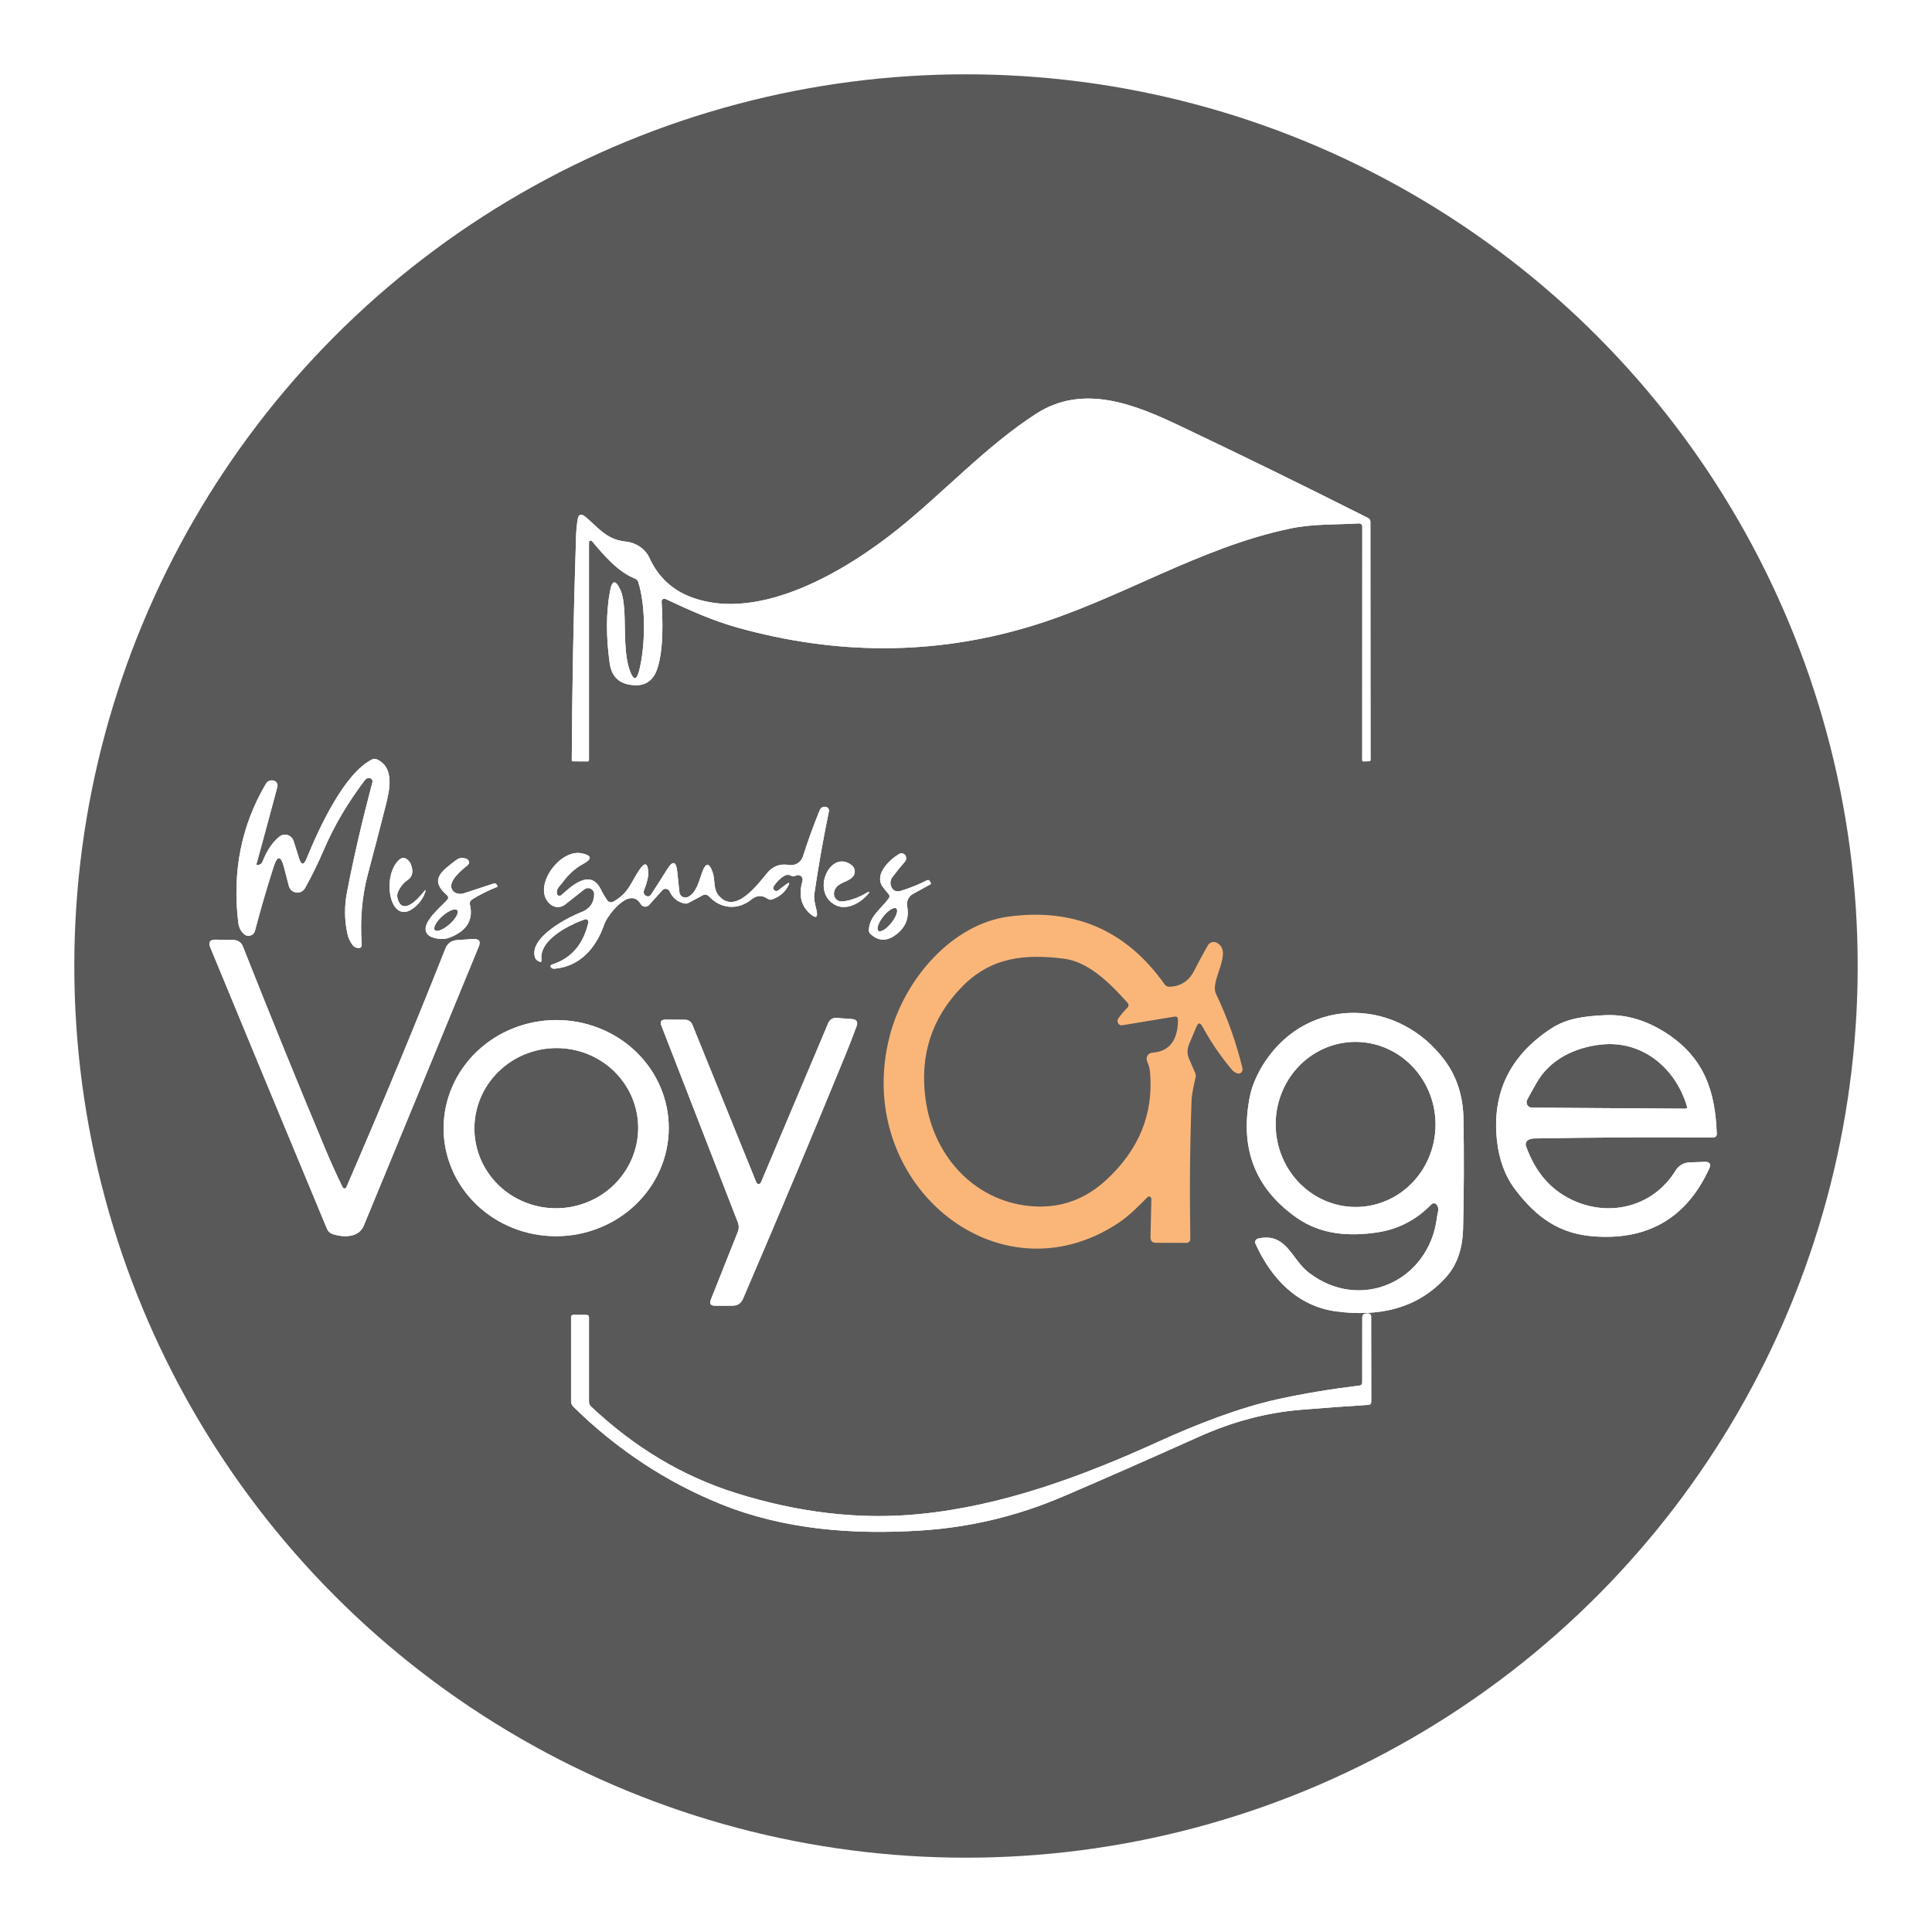 <svg width="260" height="260" viewBox="0 0 260 260" fill="none" xmlns="http://www.w3.org/2000/svg">
<g filter="url(#filter0_d_2919_4636)">
<circle cx="128" cy="126" r="120" fill="black" fill-opacity="0.65"/>
<path d="M32.652 112.417L32.85 112.375C33.076 112.323 33.233 112.189 33.322 111.973C33.925 110.436 34.689 109.305 35.615 108.581C35.769 108.461 35.949 108.381 36.14 108.346C36.331 108.311 36.528 108.323 36.713 108.38C36.899 108.438 37.068 108.539 37.206 108.676C37.344 108.813 37.447 108.981 37.506 109.166L38.254 111.529C38.55 112.45 38.882 112.464 39.248 111.571C40.885 107.558 44.328 100.012 48.102 98.192C48.195 98.148 48.295 98.124 48.396 98.121C48.497 98.119 48.597 98.138 48.687 98.178C51.163 99.264 50.423 102.382 49.894 104.455C49.08 107.662 48.288 110.708 47.516 113.595C46.721 116.576 46.442 119.748 46.677 123.109C46.7 123.434 46.547 123.589 46.218 123.575C45.898 123.561 45.645 123.431 45.456 123.187C45.108 122.731 44.871 122.211 44.744 121.628C44.353 119.813 44.337 117.966 44.694 116.085C45.588 111.444 46.728 106.51 48.116 101.281C48.134 101.218 48.137 101.152 48.126 101.087C48.115 101.022 48.09 100.961 48.052 100.906C48.015 100.852 47.966 100.806 47.908 100.772C47.851 100.738 47.787 100.717 47.721 100.71C47.462 100.682 47.251 100.778 47.086 100.999C44.777 104.06 42.94 107.182 41.576 110.365C40.814 112.142 39.975 113.856 39.058 115.507C38.944 115.715 38.769 115.884 38.558 115.992C38.346 116.1 38.107 116.142 37.871 116.112C37.635 116.083 37.414 115.983 37.235 115.826C37.057 115.669 36.93 115.462 36.871 115.231L36.229 112.749C35.801 111.085 35.326 111.07 34.804 112.707C33.896 115.546 33.064 118.405 32.307 121.283C32.266 121.433 32.187 121.57 32.077 121.681C31.967 121.791 31.83 121.871 31.679 121.912C31.529 121.954 31.37 121.955 31.219 121.916C31.068 121.878 30.93 121.8 30.818 121.692C30.39 121.283 30.141 120.784 30.07 120.197C29.238 113.337 30.468 107.112 33.76 101.521C33.995 101.131 34.329 100.969 34.762 101.035C34.858 101.049 34.951 101.084 35.033 101.137C35.116 101.19 35.186 101.259 35.239 101.341C35.292 101.423 35.328 101.516 35.343 101.612C35.358 101.709 35.352 101.808 35.326 101.902C34.456 105.165 33.52 108.623 32.518 112.276C32.513 112.295 32.513 112.315 32.517 112.334C32.522 112.353 32.531 112.371 32.545 112.385C32.559 112.4 32.575 112.41 32.594 112.416C32.613 112.421 32.633 112.422 32.652 112.417Z" fill="white"/>
<path d="M58.118 116.439C55.782 114.412 57.35 113.278 59.409 111.734C59.807 111.434 60.248 111.375 60.733 111.558C60.832 111.596 60.918 111.652 60.985 111.723C61.051 111.793 61.095 111.876 61.113 111.963C61.132 112.05 61.124 112.14 61.09 112.225C61.057 112.31 60.999 112.387 60.921 112.451C60.038 113.154 58.265 114.614 58.821 115.696C58.881 115.813 58.969 115.92 59.081 116.01C59.193 116.1 59.326 116.172 59.472 116.221C59.619 116.27 59.776 116.295 59.934 116.296C60.093 116.296 60.251 116.272 60.398 116.224L64.376 114.921C64.611 114.847 64.774 114.901 64.867 115.083L64.965 115.285C64.976 115.312 64.968 115.329 64.94 115.338C63.666 115.846 62.53 116.415 61.533 117.045C61.413 117.122 61.32 117.223 61.267 117.34C61.214 117.456 61.201 117.581 61.231 117.703C61.738 119.789 60.831 121.279 58.51 122.174C57.873 122.422 57.143 122.426 56.321 122.187C55.754 122.018 55.417 121.724 55.308 121.307C54.965 119.984 57.211 118.14 58.159 117.13C58.382 116.887 58.369 116.656 58.118 116.439ZM56.566 121.211C56.731 121.322 57.044 121.283 57.434 121.102C57.824 120.921 58.26 120.614 58.646 120.247C59.032 119.88 59.336 119.484 59.491 119.146C59.647 118.808 59.641 118.556 59.475 118.445C59.309 118.334 58.996 118.373 58.606 118.554C58.216 118.735 57.78 119.042 57.394 119.409C57.009 119.776 56.705 120.172 56.549 120.51C56.394 120.847 56.4 121.1 56.566 121.211Z" fill="white"/>
<path d="M51.507 116.932C52.135 119.242 54.201 117.064 54.98 116.066C55.312 115.637 55.362 115.714 55.131 116.297C54.853 117.001 54.399 117.609 53.769 118.12C50.471 120.777 49.31 113.979 51.667 111.751C52.173 111.273 52.669 111.372 53.155 112.048C53.202 112.114 53.242 112.191 53.276 112.279C53.665 113.264 53.527 113.979 52.864 114.424C52.321 114.787 51.892 115.31 51.577 115.992C51.44 116.283 51.416 116.597 51.507 116.932Z" fill="white"/>
<path d="M44.605 155.787C49.435 144.631 53.877 133.925 57.932 123.67C58.215 122.948 58.749 122.561 59.534 122.509L61.66 122.368C62.473 122.317 62.726 122.664 62.419 123.41C57.239 136.015 52.084 148.529 46.952 160.952C46.285 162.563 44.3 162.556 42.819 162.099C42.426 161.977 42.15 161.721 41.989 161.332C36.347 147.788 31.118 135.178 26.302 123.501C26.009 122.788 26.25 122.439 27.025 122.453L29.364 122.495C30.021 122.504 30.468 122.812 30.704 123.417C34.471 132.931 38.209 142.111 41.919 150.959C42.585 152.554 43.32 154.166 44.123 155.794C44.146 155.839 44.182 155.877 44.226 155.903C44.27 155.93 44.32 155.943 44.37 155.943C44.421 155.942 44.47 155.927 44.512 155.899C44.553 155.871 44.586 155.832 44.605 155.787Z" fill="white"/>
<path d="M72.043 162.344C70.056 162.246 68.109 161.773 66.314 160.952C64.519 160.131 62.91 158.978 61.58 157.56C60.25 156.142 59.224 154.485 58.562 152.685C57.899 150.885 57.613 148.977 57.719 147.069C57.933 143.217 59.732 139.601 62.72 137.017C65.709 134.433 69.642 133.093 73.655 133.292C75.642 133.39 77.589 133.863 79.384 134.684C81.179 135.505 82.787 136.657 84.118 138.076C85.448 139.494 86.473 141.151 87.136 142.951C87.798 144.751 88.085 146.659 87.979 148.567C87.765 152.419 85.966 156.035 82.977 158.619C79.989 161.203 76.055 162.543 72.043 162.344ZM72.305 158.592C75.225 158.727 78.083 157.722 80.252 155.798C82.42 153.874 83.722 151.189 83.87 148.333C83.943 146.919 83.731 145.506 83.246 144.174C82.76 142.842 82.011 141.617 81.04 140.57C80.07 139.523 78.898 138.674 77.591 138.071C76.283 137.469 74.866 137.124 73.421 137.057C70.502 136.922 67.643 137.928 65.474 139.851C63.306 141.775 62.004 144.461 61.856 147.316C61.783 148.73 61.995 150.144 62.48 151.476C62.966 152.808 63.715 154.032 64.686 155.079C65.656 156.126 66.828 156.975 68.135 157.578C69.443 158.181 70.86 158.525 72.305 158.592Z" fill="white"/>
<path d="M32.652 112.417L32.85 112.375C33.076 112.323 33.233 112.189 33.322 111.973C33.925 110.436 34.689 109.305 35.615 108.581C35.769 108.461 35.949 108.381 36.14 108.346C36.331 108.311 36.528 108.323 36.713 108.38C36.899 108.438 37.068 108.539 37.206 108.676C37.344 108.813 37.447 108.981 37.506 109.166L38.254 111.529C38.55 112.45 38.882 112.464 39.248 111.571C40.885 107.558 44.328 100.012 48.102 98.192C48.195 98.148 48.295 98.124 48.396 98.121C48.497 98.119 48.597 98.138 48.687 98.178C51.163 99.264 50.423 102.382 49.894 104.455C49.08 107.662 48.288 110.708 47.516 113.595C46.721 116.576 46.442 119.748 46.677 123.109C46.7 123.434 46.547 123.589 46.218 123.575C45.898 123.561 45.645 123.431 45.456 123.187C45.108 122.731 44.871 122.211 44.744 121.628C44.353 119.813 44.337 117.966 44.694 116.085C45.588 111.444 46.728 106.51 48.116 101.281C48.134 101.218 48.137 101.152 48.126 101.087C48.115 101.022 48.09 100.961 48.052 100.906C48.015 100.852 47.966 100.806 47.908 100.772C47.851 100.738 47.787 100.717 47.721 100.71C47.462 100.682 47.251 100.778 47.086 100.999C44.777 104.06 42.94 107.182 41.576 110.365C40.814 112.142 39.975 113.856 39.058 115.507C38.944 115.715 38.769 115.884 38.558 115.992C38.346 116.1 38.107 116.142 37.871 116.112C37.635 116.083 37.414 115.983 37.235 115.826C37.057 115.669 36.93 115.462 36.871 115.231L36.229 112.749C35.801 111.085 35.326 111.07 34.804 112.707C33.896 115.546 33.064 118.405 32.307 121.283C32.266 121.433 32.187 121.57 32.077 121.681C31.967 121.791 31.83 121.871 31.679 121.912C31.529 121.954 31.37 121.955 31.219 121.916C31.068 121.878 30.93 121.8 30.818 121.692C30.39 121.283 30.141 120.784 30.07 120.197C29.238 113.337 30.468 107.112 33.76 101.521C33.995 101.131 34.329 100.969 34.762 101.035C34.858 101.049 34.951 101.084 35.033 101.137C35.116 101.19 35.186 101.259 35.239 101.341C35.292 101.423 35.328 101.516 35.343 101.612C35.358 101.709 35.352 101.808 35.326 101.902C34.456 105.165 33.52 108.623 32.518 112.276C32.513 112.295 32.513 112.315 32.517 112.334C32.522 112.353 32.531 112.371 32.545 112.385C32.559 112.4 32.575 112.41 32.594 112.416C32.613 112.421 32.633 112.422 32.652 112.417Z" fill="white"/>
<path d="M58.118 116.439C55.782 114.412 57.35 113.278 59.409 111.734C59.807 111.434 60.248 111.375 60.733 111.558C60.832 111.596 60.918 111.652 60.985 111.723C61.051 111.793 61.095 111.876 61.113 111.963C61.132 112.05 61.124 112.14 61.09 112.225C61.057 112.31 60.999 112.387 60.921 112.451C60.038 113.154 58.265 114.614 58.821 115.696C58.881 115.813 58.969 115.92 59.081 116.01C59.193 116.1 59.326 116.172 59.472 116.221C59.619 116.27 59.776 116.295 59.934 116.296C60.093 116.296 60.251 116.272 60.398 116.224L64.376 114.921C64.611 114.847 64.774 114.901 64.867 115.083L64.965 115.285C64.976 115.312 64.968 115.329 64.94 115.338C63.666 115.846 62.53 116.415 61.533 117.045C61.413 117.122 61.32 117.223 61.267 117.34C61.214 117.456 61.201 117.581 61.231 117.703C61.738 119.789 60.831 121.279 58.51 122.174C57.873 122.422 57.143 122.426 56.321 122.187C55.754 122.018 55.417 121.724 55.308 121.307C54.965 119.984 57.211 118.14 58.159 117.13C58.382 116.887 58.369 116.656 58.118 116.439ZM56.566 121.211C56.731 121.322 57.044 121.283 57.434 121.102C57.824 120.921 58.26 120.614 58.646 120.247C59.032 119.88 59.336 119.484 59.491 119.146C59.647 118.808 59.641 118.556 59.475 118.445C59.309 118.334 58.996 118.373 58.606 118.554C58.216 118.735 57.78 119.042 57.394 119.409C57.009 119.776 56.705 120.172 56.549 120.51C56.394 120.847 56.4 121.1 56.566 121.211Z" fill="white"/>
<path d="M51.507 116.932C52.135 119.242 54.201 117.064 54.98 116.066C55.312 115.637 55.362 115.714 55.131 116.297C54.853 117.001 54.399 117.609 53.769 118.12C50.471 120.777 49.31 113.979 51.667 111.751C52.173 111.273 52.669 111.372 53.155 112.048C53.202 112.114 53.242 112.191 53.276 112.279C53.665 113.264 53.527 113.979 52.864 114.424C52.321 114.787 51.892 115.31 51.577 115.992C51.44 116.283 51.416 116.597 51.507 116.932Z" fill="white"/>
<path d="M44.605 155.787C49.435 144.631 53.877 133.925 57.932 123.67C58.215 122.948 58.749 122.561 59.534 122.509L61.66 122.368C62.473 122.317 62.726 122.664 62.419 123.41C57.239 136.015 52.084 148.529 46.952 160.952C46.285 162.563 44.3 162.556 42.819 162.099C42.426 161.977 42.15 161.721 41.989 161.332C36.347 147.788 31.118 135.178 26.302 123.501C26.009 122.788 26.25 122.439 27.025 122.453L29.364 122.495C30.021 122.504 30.468 122.812 30.704 123.417C34.471 132.931 38.209 142.111 41.919 150.959C42.585 152.554 43.32 154.166 44.123 155.794C44.146 155.839 44.182 155.877 44.226 155.903C44.27 155.93 44.32 155.943 44.37 155.943C44.421 155.942 44.47 155.927 44.512 155.899C44.553 155.871 44.586 155.832 44.605 155.787Z" fill="white"/>
<path d="M72.043 162.344C70.056 162.246 68.109 161.773 66.314 160.952C64.519 160.131 62.91 158.978 61.58 157.56C60.25 156.142 59.224 154.485 58.562 152.685C57.899 150.885 57.613 148.977 57.719 147.069C57.933 143.217 59.732 139.601 62.72 137.017C65.709 134.433 69.642 133.093 73.655 133.292C75.642 133.39 77.589 133.863 79.384 134.684C81.179 135.505 82.787 136.657 84.118 138.076C85.448 139.494 86.473 141.151 87.136 142.951C87.798 144.751 88.085 146.659 87.979 148.567C87.765 152.419 85.966 156.035 82.977 158.619C79.989 161.203 76.055 162.543 72.043 162.344ZM72.305 158.592C75.225 158.727 78.083 157.722 80.252 155.798C82.42 153.874 83.722 151.189 83.87 148.333C83.943 146.919 83.731 145.506 83.246 144.174C82.76 142.842 82.011 141.617 81.04 140.57C80.07 139.523 78.898 138.674 77.591 138.071C76.283 137.469 74.866 137.124 73.421 137.057C70.502 136.922 67.643 137.928 65.474 139.851C63.306 141.775 62.004 144.461 61.856 147.316C61.783 148.73 61.995 150.144 62.48 151.476C62.966 152.808 63.715 154.032 64.686 155.079C65.656 156.126 66.828 156.975 68.135 157.578C69.443 158.181 70.86 158.525 72.305 158.592Z" fill="white"/>
<path d="M77.664 68.822C77.633 68.787 77.593 68.762 77.549 68.75C77.504 68.739 77.457 68.741 77.413 68.756C77.37 68.772 77.332 68.801 77.305 68.838C77.278 68.876 77.263 68.921 77.263 68.967V98.287C77.263 98.406 77.205 98.466 77.09 98.466L75.064 98.452C74.986 98.452 74.946 98.413 74.946 98.335C74.992 88.564 75.186 78.478 75.527 68.076C75.55 67.38 75.619 66.668 75.734 65.941C75.85 65.194 76.198 65.063 76.778 65.547C78.59 67.053 79.586 68.608 82.213 68.884C83.555 69.022 84.827 69.838 85.394 71.075C86.588 73.677 88.517 75.46 91.181 76.423C100.328 79.726 111.875 72.795 118.858 67.191C124.957 62.299 130.827 55.928 137.465 51.664C143.791 47.608 150.698 50.413 156.797 53.316C164.983 57.199 173.428 61.334 182.13 65.719C182.218 65.763 182.291 65.83 182.342 65.913C182.394 65.996 182.421 66.092 182.421 66.189L182.441 98.238C182.441 98.376 182.372 98.445 182.234 98.445L181.494 98.466C181.379 98.471 181.321 98.413 181.321 98.293L181.328 66.839C181.328 66.784 181.317 66.731 181.295 66.68C181.274 66.63 181.242 66.585 181.202 66.548C181.162 66.51 181.114 66.481 181.062 66.462C181.01 66.444 180.955 66.435 180.9 66.438C177.864 66.618 174.746 66.493 171.8 67.094C159.21 69.686 148.589 76.775 136.275 80.41C123.627 84.146 110.658 84.174 97.369 80.493C93.898 79.533 90.773 78.109 87.558 76.603C87.5 76.576 87.437 76.565 87.374 76.57C87.311 76.575 87.25 76.595 87.198 76.63C87.145 76.665 87.103 76.713 87.076 76.768C87.048 76.824 87.035 76.886 87.039 76.948C87.302 81.269 87.078 84.361 86.369 86.222C85.723 87.912 84.407 88.532 82.421 88.08C80.989 87.749 80.249 86.671 80.056 85.302C79.549 81.7 79.558 78.462 80.084 75.587C80.369 74.025 80.842 73.968 81.501 75.414C81.787 76.05 81.964 77.056 82.033 78.434C82.158 80.887 81.957 84.121 82.794 86.339C83.269 87.597 83.674 87.574 84.011 86.27C84.799 83.223 84.999 77.902 83.9 74.336C83.865 74.23 83.808 74.133 83.731 74.052C83.655 73.971 83.561 73.907 83.458 73.866C81.141 72.961 79.247 70.701 77.664 68.822Z" fill="white"/>
<path d="M77.18 120.15C77.195 120.086 77.192 120.019 77.173 119.957C77.153 119.894 77.117 119.838 77.068 119.795C77.019 119.751 76.96 119.721 76.896 119.708C76.832 119.695 76.765 119.7 76.703 119.721C74.594 120.467 70.529 122.464 70.868 125.166C70.9 125.457 70.789 125.53 70.536 125.387L70.356 125.284C70.171 125.178 70.049 125.023 69.99 124.821C69.201 122.188 74.221 119.541 76.254 118.747C77.369 118.309 77.939 117.512 77.962 116.356C77.965 116.2 77.924 116.046 77.844 115.912C77.763 115.778 77.645 115.67 77.505 115.6C77.365 115.53 77.208 115.502 77.053 115.519C76.897 115.535 76.75 115.595 76.627 115.693L74.034 117.738C73.764 117.951 73.429 118.068 73.085 118.069C72.74 118.07 72.405 117.956 72.133 117.745C69.422 115.651 73.218 110.178 76.295 110.835C77.65 111.125 77.717 111.597 76.496 112.251C75.426 112.827 74.495 113.666 73.702 114.767C73.35 115.25 72.831 115.561 72.949 116.266C72.959 116.328 72.986 116.386 73.026 116.435C73.066 116.483 73.119 116.519 73.178 116.541C73.237 116.562 73.301 116.567 73.363 116.555C73.425 116.543 73.482 116.515 73.529 116.473C74.878 115.278 77.436 112.811 78.867 115.706C79.121 116.222 79.407 116.708 79.725 117.164C79.812 117.289 79.944 117.376 80.093 117.409C80.242 117.442 80.399 117.419 80.534 117.344C82.656 116.156 82.871 114.767 84.088 113.005C84.774 112.009 85.159 112.113 85.242 113.315C85.284 113.901 85.09 114.744 84.661 115.845C84.634 115.917 84.621 115.994 84.624 116.072C84.627 116.149 84.646 116.225 84.679 116.296C84.712 116.366 84.758 116.429 84.816 116.481C84.873 116.532 84.941 116.572 85.014 116.598C85.267 116.681 85.468 116.609 85.616 116.384C86.418 115.158 87.139 114.027 87.78 112.991C88.54 111.77 88.994 111.876 89.142 113.309L89.432 116.073C89.445 116.198 89.488 116.319 89.557 116.424C89.626 116.53 89.718 116.618 89.827 116.682C89.936 116.745 90.059 116.782 90.185 116.789C90.311 116.796 90.437 116.773 90.552 116.722C91.707 116.211 92.101 114.49 92.488 113.405C92.977 112.046 93.452 112.051 93.913 113.419C94.258 114.442 93.968 115.61 94.687 116.487C96.955 119.251 100.052 114.891 101.311 113.405C102.044 112.542 103.053 112.21 104.159 112.403C104.557 112.476 104.968 112.401 105.315 112.193C105.662 111.984 105.923 111.656 106.047 111.27C106.729 109.156 107.478 107.09 108.294 105.072C108.442 104.708 108.702 104.542 109.075 104.574C109.149 104.581 109.221 104.602 109.286 104.638C109.351 104.674 109.407 104.724 109.452 104.783C109.496 104.843 109.528 104.911 109.544 104.983C109.56 105.055 109.561 105.13 109.546 105.203C108.776 108.958 108.128 112.627 107.603 116.211C107.478 117.102 107.706 117.641 107.879 118.47C108.101 119.498 107.817 119.666 107.029 118.975C105.794 117.892 105.45 116.42 105.999 114.559C106.033 114.441 106.032 114.315 105.995 114.197C105.958 114.08 105.886 113.976 105.79 113.899C105.694 113.822 105.577 113.775 105.454 113.765C105.331 113.755 105.208 113.781 105.1 113.841C104.888 113.956 104.673 113.958 104.457 113.848C104.139 113.686 103.828 113.698 103.523 113.882C102.975 114.218 102.514 114.674 102.141 115.25C101.998 115.471 102.028 115.665 102.23 115.831C102.3 115.886 102.38 115.911 102.472 115.907C102.588 115.902 102.694 115.861 102.79 115.782C103.15 115.492 103.51 115.218 103.869 114.96C104.215 114.716 104.293 114.783 104.104 115.16C103.666 116.045 102.947 116.667 101.947 117.026C101.707 117.114 101.481 117.084 101.269 116.936C100.55 116.439 99.843 116.471 99.147 117.033C97.321 118.505 95.019 118.36 93.408 116.625C93.304 116.513 93.167 116.437 93.016 116.411C92.866 116.385 92.712 116.409 92.578 116.48L90.649 117.51C90.489 117.595 90.303 117.622 90.124 117.586C89.202 117.397 88.529 116.851 88.105 115.948C88.064 115.86 88.001 115.784 87.923 115.727C87.845 115.669 87.754 115.632 87.657 115.618C87.561 115.605 87.462 115.615 87.37 115.648C87.278 115.682 87.195 115.737 87.13 115.81L85.36 117.779C85.286 117.862 85.194 117.927 85.09 117.967C84.987 118.007 84.875 118.023 84.765 118.012C84.654 118.001 84.548 117.965 84.454 117.905C84.361 117.845 84.282 117.764 84.226 117.669C82.739 115.147 79.697 119.265 79.324 120.378C78.217 123.618 76.012 126.072 72.638 126.362C72.462 126.38 72.308 126.332 72.174 126.217C72.142 126.189 72.117 126.154 72.103 126.114C72.089 126.074 72.085 126.031 72.093 125.99C72.101 125.949 72.12 125.911 72.147 125.88C72.175 125.85 72.211 125.827 72.25 125.816C74.855 125 76.498 123.112 77.18 120.15Z" fill="white"/>
<path d="M117.546 116.267C117.269 115.972 117.016 115.661 116.785 115.334C115.617 113.668 117.677 111.727 118.991 110.925C119.07 110.876 119.16 110.845 119.253 110.835C119.346 110.826 119.44 110.837 119.528 110.869C119.616 110.901 119.697 110.952 119.763 111.019C119.829 111.087 119.879 111.168 119.91 111.257C120.003 111.529 119.95 111.775 119.751 111.996C119.18 112.646 118.624 113.332 118.085 114.055C117.955 114.228 117.871 114.432 117.844 114.648C117.816 114.863 117.844 115.083 117.926 115.285C118.166 115.889 118.62 116.085 119.288 115.873C120.579 115.463 121.722 114.997 122.718 114.477C122.907 114.38 123.05 114.426 123.146 114.615L123.25 114.802C123.301 114.894 123.28 114.967 123.188 115.023L120.872 116.294C120.58 116.455 120.347 116.703 120.205 117.004C120.063 117.304 120.021 117.641 120.083 117.966C120.392 119.616 119.825 120.933 118.382 121.919C117.225 122.707 116.138 122.622 115.119 121.663C115.052 121.601 115 121.524 114.966 121.438C114.933 121.352 114.919 121.259 114.925 121.166C115.015 119.272 116.578 118.305 117.587 116.923C117.753 116.697 117.739 116.478 117.546 116.267ZM116.211 121.27C116.356 121.385 116.621 121.337 116.949 121.136C117.277 120.935 117.641 120.598 117.96 120.198C118.279 119.799 118.528 119.37 118.651 119.006C118.775 118.641 118.763 118.372 118.618 118.256C118.473 118.141 118.208 118.189 117.88 118.39C117.551 118.591 117.188 118.928 116.869 119.328C116.55 119.727 116.301 120.156 116.178 120.521C116.054 120.885 116.066 121.154 116.211 121.27Z" fill="white"/>
<path d="M110.236 116.129C110.212 116.282 110.222 116.439 110.267 116.587C110.312 116.735 110.39 116.872 110.495 116.985C110.6 117.099 110.73 117.188 110.874 117.244C111.019 117.3 111.174 117.323 111.329 117.311C112.338 117.228 113.403 116.862 114.523 116.212C115.067 115.894 115.129 115.972 114.71 116.447C113.721 117.553 111.84 118.624 110.312 117.739C107.09 115.873 109.801 110.235 112.615 112.432C112.74 112.53 112.843 112.654 112.915 112.796C112.987 112.937 113.027 113.093 113.032 113.252C113.038 113.411 113.008 113.569 112.945 113.715C112.883 113.861 112.789 113.992 112.67 114.097C111.84 114.837 110.458 114.788 110.236 116.129Z" fill="white"/>
<path d="M191.369 158.143C191.329 158.084 191.276 158.035 191.215 157.999C191.153 157.963 191.085 157.941 191.014 157.935C190.943 157.929 190.872 157.939 190.805 157.965C190.738 157.99 190.678 158.029 190.629 158.081C188.592 160.168 186.172 161.423 183.369 161.847C179.58 162.42 175.777 162.158 172.542 159.905C166.835 155.93 164.742 150.388 166.263 143.279C166.581 141.815 167.425 140.087 168.262 138.843C174.201 129.95 186.273 130.33 192.475 138.774C194.079 140.958 194.904 143.577 194.95 146.631C195.029 151.684 195.01 156.602 194.895 161.384C194.847 163.65 194.245 166 192.703 167.755C188.824 172.184 183.466 173.228 177.852 172.488C172.576 171.79 169.071 168.038 166.955 163.367C166.924 163.301 166.909 163.229 166.91 163.157C166.912 163.084 166.929 163.013 166.961 162.947C166.994 162.882 167.04 162.824 167.098 162.779C167.155 162.733 167.222 162.7 167.294 162.683C171.124 161.805 171.774 165.447 174.111 167.251C181.094 172.647 190.339 168.398 191.383 159.822C191.415 159.564 191.463 159.309 191.528 159.055C191.611 158.724 191.558 158.419 191.369 158.143ZM180.702 158.43C182.115 158.395 183.506 158.074 184.797 157.484C186.089 156.894 187.254 156.047 188.228 154.991C189.201 153.935 189.964 152.691 190.471 151.33C190.979 149.969 191.222 148.518 191.186 147.059C191.15 145.6 190.837 144.163 190.263 142.828C189.69 141.494 188.868 140.289 187.844 139.282C186.82 138.274 185.614 137.485 184.296 136.959C182.977 136.432 181.571 136.179 180.159 136.214C178.747 136.248 177.355 136.57 176.064 137.16C174.773 137.75 173.607 138.597 172.633 139.653C171.66 140.709 170.898 141.953 170.39 143.314C169.882 144.675 169.64 146.126 169.675 147.585C169.711 149.043 170.024 150.481 170.598 151.816C171.171 153.15 171.994 154.355 173.018 155.362C174.041 156.369 175.247 157.159 176.566 157.685C177.884 158.211 179.29 158.464 180.702 158.43Z" fill="white"/>
<path d="M203.696 149.394C203.548 149.469 203.433 149.594 203.37 149.747C203.308 149.899 203.303 150.069 203.357 150.224C204.63 153.831 206.819 156.304 209.926 157.645C214.904 159.801 220.567 158.267 223.464 153.575C223.92 152.838 224.579 152.455 225.441 152.428L227.377 152.359C228.096 152.336 228.304 152.651 228 153.305C224.971 159.87 219.832 162.899 212.581 162.392C207.838 162.067 204.747 159.822 201.898 156.063C200.552 154.284 199.737 152.08 199.451 149.45C198.769 143.097 201.177 138.101 206.676 134.462C208.889 132.997 211.295 132.762 213.888 132.624C216.75 132.472 219.539 133.278 222.254 135.042C227.384 138.387 228.836 142.885 229.037 148.607C229.039 148.669 229.028 148.731 229.005 148.79C228.982 148.848 228.948 148.901 228.904 148.945C228.86 148.99 228.807 149.025 228.749 149.049C228.691 149.073 228.629 149.084 228.567 149.083C220.855 149.019 212.811 149.06 204.436 149.208C204.178 149.212 203.931 149.275 203.696 149.394ZM204.789 141.71C204.351 142.475 203.929 143.235 203.523 143.991C203.464 144.101 203.433 144.225 203.436 144.35C203.438 144.476 203.473 144.599 203.537 144.706C203.601 144.814 203.692 144.904 203.801 144.966C203.911 145.028 204.034 145.061 204.159 145.062L224.833 145.2C224.866 145.2 224.898 145.193 224.927 145.178C224.957 145.164 224.982 145.143 225.002 145.116C225.022 145.09 225.035 145.059 225.04 145.027C225.046 144.995 225.043 144.962 225.033 144.93C223.533 139.762 219.025 135.968 213.48 136.569C209.933 136.956 206.6 138.552 204.789 141.71Z" fill="white"/>
<path d="M99.789 155.136C99.814 155.195 99.856 155.246 99.91 155.282C99.964 155.318 100.027 155.338 100.091 155.338C100.156 155.339 100.219 155.321 100.274 155.286C100.328 155.251 100.371 155.202 100.398 155.143L109.448 133.714C109.67 133.189 110.064 132.947 110.631 132.989L112.629 133.141C113.279 133.187 113.491 133.514 113.265 134.122C112.767 135.481 112.263 136.783 111.751 138.026C107.575 148.226 102.986 159.148 97.985 170.794C97.722 171.402 97.259 171.708 96.595 171.713L94.244 171.72C93.636 171.725 93.444 171.446 93.67 170.884L97.279 161.811C97.459 161.359 97.459 160.906 97.279 160.45L87.005 134.025C86.793 133.486 86.977 133.217 87.558 133.217L90.22 133.231C90.422 133.231 90.62 133.292 90.787 133.405C90.955 133.518 91.085 133.679 91.16 133.867L99.789 155.136Z" fill="white"/>
<path d="M180.983 182.458C181.076 182.448 181.163 182.403 181.225 182.333C181.288 182.263 181.322 182.172 181.321 182.078L181.328 173.316C181.328 172.971 181.501 172.789 181.847 172.77L182.103 172.756C182.157 172.754 182.211 172.762 182.263 172.781C182.314 172.8 182.36 172.829 182.4 172.866C182.439 172.904 182.471 172.949 182.492 172.999C182.514 173.049 182.525 173.103 182.524 173.157L182.538 184.628C182.538 184.9 182.402 185.045 182.13 185.063C179.203 185.243 176.168 185.464 173.024 185.727C168.438 186.109 163.891 187.311 159.383 189.334C151.998 192.646 145.849 195.35 140.936 197.446C134.837 200.044 128.488 201.553 121.887 201.972C112.878 202.539 103.606 201.889 95.039 198.427C87.659 195.447 81.04 191.082 75.181 185.333C74.96 185.116 74.85 184.851 74.85 184.538V173.282C74.85 173.056 74.963 172.943 75.188 172.943L76.938 172.957C77.154 172.961 77.263 173.072 77.263 173.288V184.649C77.263 184.897 77.353 185.107 77.532 185.277C83.363 190.773 89.821 194.643 96.906 196.886C105.456 199.591 113.74 200.546 121.756 199.754C132.901 198.655 143.563 194.717 153.92 190.004C158.975 187.703 164.769 185.436 170.01 184.289C173.425 183.543 177.083 182.933 180.983 182.458Z" fill="white"/>
<path d="M77.664 68.822C77.633 68.787 77.593 68.762 77.549 68.75C77.504 68.739 77.457 68.741 77.413 68.756C77.37 68.772 77.332 68.801 77.305 68.838C77.278 68.876 77.263 68.921 77.263 68.967V98.287C77.263 98.406 77.205 98.466 77.09 98.466L75.064 98.452C74.986 98.452 74.946 98.413 74.946 98.335C74.992 88.564 75.186 78.478 75.527 68.076C75.55 67.38 75.619 66.668 75.734 65.941C75.85 65.194 76.198 65.063 76.778 65.547C78.59 67.053 79.586 68.608 82.213 68.884C83.555 69.022 84.827 69.838 85.394 71.075C86.588 73.677 88.517 75.46 91.181 76.423C100.328 79.726 111.875 72.795 118.858 67.191C124.957 62.299 130.827 55.928 137.465 51.664C143.791 47.608 150.698 50.413 156.797 53.316C164.983 57.199 173.428 61.334 182.13 65.719C182.218 65.763 182.291 65.83 182.342 65.913C182.394 65.996 182.421 66.092 182.421 66.189L182.441 98.238C182.441 98.376 182.372 98.445 182.234 98.445L181.494 98.466C181.379 98.471 181.321 98.413 181.321 98.293L181.328 66.839C181.328 66.784 181.317 66.731 181.295 66.68C181.274 66.63 181.242 66.585 181.202 66.548C181.162 66.51 181.114 66.481 181.062 66.462C181.01 66.444 180.955 66.435 180.9 66.438C177.864 66.618 174.746 66.493 171.8 67.094C159.21 69.686 148.589 76.775 136.275 80.41C123.627 84.146 110.658 84.174 97.369 80.493C93.898 79.533 90.773 78.109 87.558 76.603C87.5 76.576 87.437 76.565 87.374 76.57C87.311 76.575 87.25 76.595 87.198 76.63C87.145 76.665 87.103 76.713 87.076 76.768C87.048 76.824 87.035 76.886 87.039 76.948C87.302 81.269 87.078 84.361 86.369 86.222C85.723 87.912 84.407 88.532 82.421 88.08C80.989 87.749 80.249 86.671 80.056 85.302C79.549 81.7 79.558 78.462 80.084 75.587C80.369 74.025 80.842 73.968 81.501 75.414C81.787 76.05 81.964 77.056 82.033 78.434C82.158 80.887 81.957 84.121 82.794 86.339C83.269 87.597 83.674 87.574 84.011 86.27C84.799 83.223 84.999 77.902 83.9 74.336C83.865 74.23 83.808 74.133 83.731 74.052C83.655 73.971 83.561 73.907 83.458 73.866C81.141 72.961 79.247 70.701 77.664 68.822Z" fill="white"/>
<path d="M77.18 120.15C77.195 120.086 77.192 120.019 77.173 119.957C77.153 119.894 77.117 119.838 77.068 119.795C77.019 119.751 76.96 119.721 76.896 119.708C76.832 119.695 76.765 119.7 76.703 119.721C74.594 120.467 70.529 122.464 70.868 125.166C70.9 125.457 70.789 125.53 70.536 125.387L70.356 125.284C70.171 125.178 70.049 125.023 69.99 124.821C69.201 122.188 74.221 119.541 76.254 118.747C77.369 118.309 77.939 117.512 77.962 116.356C77.965 116.2 77.924 116.046 77.844 115.912C77.763 115.778 77.645 115.67 77.505 115.6C77.365 115.53 77.208 115.502 77.053 115.519C76.897 115.535 76.75 115.595 76.627 115.693L74.034 117.738C73.764 117.951 73.429 118.068 73.085 118.069C72.74 118.07 72.405 117.956 72.133 117.745C69.422 115.651 73.218 110.178 76.295 110.835C77.65 111.125 77.717 111.597 76.496 112.251C75.426 112.827 74.495 113.666 73.702 114.767C73.35 115.25 72.831 115.561 72.949 116.266C72.959 116.328 72.986 116.386 73.026 116.435C73.066 116.483 73.119 116.519 73.178 116.541C73.237 116.562 73.301 116.567 73.363 116.555C73.425 116.543 73.482 116.515 73.529 116.473C74.878 115.278 77.436 112.811 78.867 115.706C79.121 116.222 79.407 116.708 79.725 117.164C79.812 117.289 79.944 117.376 80.093 117.409C80.242 117.442 80.399 117.419 80.534 117.344C82.656 116.156 82.871 114.767 84.088 113.005C84.774 112.009 85.159 112.113 85.242 113.315C85.284 113.901 85.09 114.744 84.661 115.845C84.634 115.917 84.621 115.994 84.624 116.072C84.627 116.149 84.646 116.225 84.679 116.296C84.712 116.366 84.758 116.429 84.816 116.481C84.873 116.532 84.941 116.572 85.014 116.598C85.267 116.681 85.468 116.609 85.616 116.384C86.418 115.158 87.139 114.027 87.78 112.991C88.54 111.77 88.994 111.876 89.142 113.309L89.432 116.073C89.445 116.198 89.488 116.319 89.557 116.424C89.626 116.53 89.718 116.618 89.827 116.682C89.936 116.745 90.059 116.782 90.185 116.789C90.311 116.796 90.437 116.773 90.552 116.722C91.707 116.211 92.101 114.49 92.488 113.405C92.977 112.046 93.452 112.051 93.913 113.419C94.258 114.442 93.968 115.61 94.687 116.487C96.955 119.251 100.052 114.891 101.311 113.405C102.044 112.542 103.053 112.21 104.159 112.403C104.557 112.476 104.968 112.401 105.315 112.193C105.662 111.984 105.923 111.656 106.047 111.27C106.729 109.156 107.478 107.09 108.294 105.072C108.442 104.708 108.702 104.542 109.075 104.574C109.149 104.581 109.221 104.602 109.286 104.638C109.351 104.674 109.407 104.724 109.452 104.783C109.496 104.843 109.528 104.911 109.544 104.983C109.56 105.055 109.561 105.13 109.546 105.203C108.776 108.958 108.128 112.627 107.603 116.211C107.478 117.102 107.706 117.641 107.879 118.47C108.101 119.498 107.817 119.666 107.029 118.975C105.794 117.892 105.45 116.42 105.999 114.559C106.033 114.441 106.032 114.315 105.995 114.197C105.958 114.08 105.886 113.976 105.79 113.899C105.694 113.822 105.577 113.775 105.454 113.765C105.331 113.755 105.208 113.781 105.1 113.841C104.888 113.956 104.673 113.958 104.457 113.848C104.139 113.686 103.828 113.698 103.523 113.882C102.975 114.218 102.514 114.674 102.141 115.25C101.998 115.471 102.028 115.665 102.23 115.831C102.3 115.886 102.38 115.911 102.472 115.907C102.588 115.902 102.694 115.861 102.79 115.782C103.15 115.492 103.51 115.218 103.869 114.96C104.215 114.716 104.293 114.783 104.104 115.16C103.666 116.045 102.947 116.667 101.947 117.026C101.707 117.114 101.481 117.084 101.269 116.936C100.55 116.439 99.843 116.471 99.147 117.033C97.321 118.505 95.019 118.36 93.408 116.625C93.304 116.513 93.167 116.437 93.016 116.411C92.866 116.385 92.712 116.409 92.578 116.48L90.649 117.51C90.489 117.595 90.303 117.622 90.124 117.586C89.202 117.397 88.529 116.851 88.105 115.948C88.064 115.86 88.001 115.784 87.923 115.727C87.845 115.669 87.754 115.632 87.657 115.618C87.561 115.605 87.462 115.615 87.37 115.648C87.278 115.682 87.195 115.737 87.13 115.81L85.36 117.779C85.286 117.862 85.194 117.927 85.09 117.967C84.987 118.007 84.875 118.023 84.765 118.012C84.654 118.001 84.548 117.965 84.454 117.905C84.361 117.845 84.282 117.764 84.226 117.669C82.739 115.147 79.697 119.265 79.324 120.378C78.217 123.618 76.012 126.072 72.638 126.362C72.462 126.38 72.308 126.332 72.174 126.217C72.142 126.189 72.117 126.154 72.103 126.114C72.089 126.074 72.085 126.031 72.093 125.99C72.101 125.949 72.12 125.911 72.147 125.88C72.175 125.85 72.211 125.827 72.25 125.816C74.855 125 76.498 123.112 77.18 120.15Z" fill="white"/>
<path d="M117.546 116.267C117.269 115.972 117.016 115.661 116.785 115.334C115.617 113.668 117.677 111.727 118.991 110.925C119.07 110.876 119.16 110.845 119.253 110.835C119.346 110.826 119.44 110.837 119.528 110.869C119.616 110.901 119.697 110.952 119.763 111.019C119.829 111.087 119.879 111.168 119.91 111.257C120.003 111.529 119.95 111.775 119.751 111.996C119.18 112.646 118.624 113.332 118.085 114.055C117.955 114.228 117.871 114.432 117.844 114.648C117.816 114.863 117.844 115.083 117.926 115.285C118.166 115.889 118.62 116.085 119.288 115.873C120.579 115.463 121.722 114.997 122.718 114.477C122.907 114.38 123.05 114.426 123.146 114.615L123.25 114.802C123.301 114.894 123.28 114.967 123.188 115.023L120.872 116.294C120.58 116.455 120.347 116.703 120.205 117.004C120.063 117.304 120.021 117.641 120.083 117.966C120.392 119.616 119.825 120.933 118.382 121.919C117.225 122.707 116.138 122.622 115.119 121.663C115.052 121.601 115 121.524 114.966 121.438C114.933 121.352 114.919 121.259 114.925 121.166C115.015 119.272 116.578 118.305 117.587 116.923C117.753 116.697 117.739 116.478 117.546 116.267ZM116.211 121.27C116.356 121.385 116.621 121.337 116.949 121.136C117.277 120.935 117.641 120.598 117.96 120.198C118.279 119.799 118.528 119.37 118.651 119.006C118.775 118.641 118.763 118.372 118.618 118.256C118.473 118.141 118.208 118.189 117.88 118.39C117.551 118.591 117.188 118.928 116.869 119.328C116.55 119.727 116.301 120.156 116.178 120.521C116.054 120.885 116.066 121.154 116.211 121.27Z" fill="white"/>
<path d="M110.236 116.129C110.212 116.282 110.222 116.439 110.267 116.587C110.312 116.735 110.39 116.872 110.495 116.985C110.6 117.099 110.73 117.188 110.874 117.244C111.019 117.3 111.174 117.323 111.329 117.311C112.338 117.228 113.403 116.862 114.523 116.212C115.067 115.894 115.129 115.972 114.71 116.447C113.721 117.553 111.84 118.624 110.312 117.739C107.09 115.873 109.801 110.235 112.615 112.432C112.74 112.53 112.843 112.654 112.915 112.796C112.987 112.937 113.027 113.093 113.032 113.252C113.038 113.411 113.008 113.569 112.945 113.715C112.883 113.861 112.789 113.992 112.67 114.097C111.84 114.837 110.458 114.788 110.236 116.129Z" fill="white"/>
<path d="M152.423 157.112C151.193 158.338 149.983 159.594 148.559 160.548C132.172 171.473 112.629 154.981 117.744 135.376C119.763 127.65 126.195 120.34 133.777 119.343C142.388 118.21 149.448 121.015 154.73 128.468C154.804 128.572 154.901 128.656 155.011 128.712C155.122 128.768 155.243 128.795 155.365 128.791C156.881 128.752 157.997 128.028 158.715 126.617C159.303 125.469 159.907 124.348 160.527 123.253C160.644 123.041 160.83 122.884 161.05 122.812C161.269 122.739 161.507 122.755 161.717 122.858C164.063 124.027 160.781 127.93 161.636 129.73C163.179 132.963 164.369 136.306 165.207 139.759C165.23 139.856 165.23 139.957 165.206 140.054C165.182 140.15 165.135 140.238 165.07 140.309C165.004 140.38 164.922 140.432 164.833 140.459C164.743 140.485 164.648 140.487 164.558 140.462C164.242 140.371 163.972 140.192 163.749 139.924C162.256 138.135 160.939 136.201 159.798 134.121C159.513 133.595 159.252 133.609 159.016 134.164L158.006 136.567C157.878 136.87 157.813 137.199 157.815 137.531C157.818 137.863 157.887 138.19 158.019 138.489L158.822 140.333C158.924 140.558 158.946 140.792 158.888 141.036C158.559 142.451 158.383 143.429 158.36 143.97C158.137 149.957 158.08 156.179 158.186 162.635C158.195 163.051 158.004 163.259 157.611 163.259L153.56 163.252C153.061 163.252 152.818 162.984 152.831 162.449L152.945 157.363C152.947 157.297 152.932 157.231 152.899 157.175C152.867 157.119 152.82 157.074 152.763 157.047C152.707 157.02 152.645 157.012 152.584 157.023C152.524 157.035 152.467 157.066 152.423 157.112ZM148.479 133.712C148.349 133.477 148.363 133.248 148.519 133.023C148.898 132.507 149.31 132.021 149.756 131.567C149.829 131.493 149.871 131.39 149.874 131.281C149.876 131.172 149.839 131.066 149.769 130.986C147.523 128.468 144.567 125.426 141.144 125.01C136.003 124.379 131.43 124.745 127.478 128.783C123.378 132.978 121.74 138.037 122.564 143.963C123.674 151.983 129.584 157.951 137.246 158.353C140.866 158.539 144.048 157.377 146.794 154.866C151.255 150.782 153.248 145.945 152.771 140.354C152.726 139.795 152.602 139.307 152.397 138.891C152.336 138.768 152.305 138.63 152.307 138.491C152.309 138.351 152.343 138.214 152.407 138.093C152.471 137.972 152.562 137.869 152.673 137.796C152.783 137.722 152.909 137.679 153.038 137.671C155.343 137.518 156.506 136.048 156.528 133.26C156.533 132.911 156.375 132.762 156.054 132.815L149.007 133.977C148.904 133.994 148.799 133.978 148.705 133.931C148.611 133.884 148.532 133.807 148.479 133.712Z" fill="#FAB679"/>
<path d="M191.369 158.143C191.329 158.084 191.276 158.035 191.215 157.999C191.153 157.963 191.085 157.941 191.014 157.935C190.943 157.929 190.872 157.939 190.805 157.965C190.738 157.99 190.678 158.029 190.629 158.081C188.592 160.168 186.172 161.423 183.369 161.847C179.58 162.42 175.777 162.158 172.542 159.905C166.835 155.93 164.742 150.388 166.263 143.279C166.581 141.815 167.425 140.087 168.262 138.843C174.201 129.95 186.273 130.33 192.475 138.774C194.079 140.958 194.904 143.577 194.95 146.631C195.029 151.684 195.01 156.602 194.895 161.384C194.847 163.65 194.245 166 192.703 167.755C188.824 172.184 183.466 173.228 177.852 172.488C172.576 171.79 169.071 168.038 166.955 163.367C166.924 163.301 166.909 163.229 166.91 163.157C166.912 163.084 166.929 163.013 166.961 162.947C166.994 162.882 167.04 162.824 167.098 162.779C167.155 162.733 167.222 162.7 167.294 162.683C171.124 161.805 171.774 165.447 174.111 167.251C181.094 172.647 190.339 168.398 191.383 159.822C191.415 159.564 191.463 159.309 191.528 159.055C191.611 158.724 191.558 158.419 191.369 158.143ZM180.702 158.43C182.115 158.395 183.506 158.074 184.797 157.484C186.089 156.894 187.254 156.047 188.228 154.991C189.201 153.935 189.964 152.691 190.471 151.33C190.979 149.969 191.222 148.518 191.186 147.059C191.15 145.6 190.837 144.163 190.263 142.828C189.69 141.494 188.868 140.289 187.844 139.282C186.82 138.274 185.614 137.485 184.296 136.959C182.977 136.432 181.571 136.179 180.159 136.214C178.747 136.248 177.355 136.57 176.064 137.16C174.773 137.75 173.607 138.597 172.633 139.653C171.66 140.709 170.898 141.953 170.39 143.314C169.882 144.675 169.64 146.126 169.675 147.585C169.711 149.043 170.024 150.481 170.598 151.816C171.171 153.15 171.994 154.355 173.018 155.362C174.041 156.369 175.247 157.159 176.566 157.685C177.884 158.211 179.29 158.464 180.702 158.43Z" fill="white"/>
<path d="M203.696 149.394C203.548 149.469 203.433 149.594 203.37 149.747C203.308 149.899 203.303 150.069 203.357 150.224C204.63 153.831 206.819 156.304 209.926 157.645C214.904 159.801 220.567 158.267 223.464 153.575C223.92 152.838 224.579 152.455 225.441 152.428L227.377 152.359C228.096 152.336 228.304 152.651 228 153.305C224.971 159.87 219.832 162.899 212.581 162.392C207.838 162.067 204.747 159.822 201.898 156.063C200.552 154.284 199.737 152.08 199.451 149.45C198.769 143.097 201.177 138.101 206.676 134.462C208.889 132.997 211.295 132.762 213.888 132.624C216.75 132.472 219.539 133.278 222.254 135.042C227.384 138.387 228.836 142.885 229.037 148.607C229.039 148.669 229.028 148.731 229.005 148.79C228.982 148.848 228.948 148.901 228.904 148.945C228.86 148.99 228.807 149.025 228.749 149.049C228.691 149.073 228.629 149.084 228.567 149.083C220.855 149.019 212.811 149.06 204.436 149.208C204.178 149.212 203.931 149.275 203.696 149.394ZM204.789 141.71C204.351 142.475 203.929 143.235 203.523 143.991C203.464 144.101 203.433 144.225 203.436 144.35C203.438 144.476 203.473 144.599 203.537 144.706C203.601 144.814 203.692 144.904 203.801 144.966C203.911 145.028 204.034 145.061 204.159 145.062L224.833 145.2C224.866 145.2 224.898 145.193 224.927 145.178C224.957 145.164 224.982 145.143 225.002 145.116C225.022 145.09 225.035 145.059 225.04 145.027C225.046 144.995 225.043 144.962 225.033 144.93C223.533 139.762 219.025 135.968 213.48 136.569C209.933 136.956 206.6 138.552 204.789 141.71Z" fill="white"/>
<path d="M99.789 155.136C99.814 155.195 99.856 155.246 99.91 155.282C99.964 155.318 100.027 155.338 100.091 155.338C100.156 155.339 100.219 155.321 100.274 155.286C100.328 155.251 100.371 155.202 100.398 155.143L109.448 133.714C109.67 133.189 110.064 132.947 110.631 132.989L112.629 133.141C113.279 133.187 113.491 133.514 113.265 134.122C112.767 135.481 112.263 136.783 111.751 138.026C107.575 148.226 102.986 159.148 97.985 170.794C97.722 171.402 97.259 171.708 96.595 171.713L94.244 171.72C93.636 171.725 93.444 171.446 93.67 170.884L97.279 161.811C97.459 161.359 97.459 160.906 97.279 160.45L87.005 134.025C86.793 133.486 86.977 133.217 87.558 133.217L90.22 133.231C90.422 133.231 90.62 133.292 90.787 133.405C90.955 133.518 91.085 133.679 91.16 133.867L99.789 155.136Z" fill="white"/>
<path d="M180.983 182.458C181.076 182.448 181.163 182.403 181.225 182.333C181.288 182.263 181.322 182.172 181.321 182.078L181.328 173.316C181.328 172.971 181.501 172.789 181.847 172.77L182.103 172.756C182.157 172.754 182.211 172.762 182.263 172.781C182.314 172.8 182.36 172.829 182.4 172.866C182.439 172.904 182.471 172.949 182.492 172.999C182.514 173.049 182.525 173.103 182.524 173.157L182.538 184.628C182.538 184.9 182.402 185.045 182.13 185.063C179.203 185.243 176.168 185.464 173.024 185.727C168.438 186.109 163.891 187.311 159.383 189.334C151.998 192.646 145.849 195.35 140.936 197.446C134.837 200.044 128.488 201.553 121.887 201.972C112.878 202.539 103.606 201.889 95.039 198.427C87.659 195.447 81.04 191.082 75.181 185.333C74.96 185.116 74.85 184.851 74.85 184.538V173.282C74.85 173.056 74.963 172.943 75.188 172.943L76.938 172.957C77.154 172.961 77.263 173.072 77.263 173.288V184.649C77.263 184.897 77.353 185.107 77.532 185.277C83.363 190.773 89.821 194.643 96.906 196.886C105.456 199.591 113.74 200.546 121.756 199.754C132.901 198.655 143.563 194.717 153.92 190.004C158.975 187.703 164.769 185.436 170.01 184.289C173.425 183.543 177.083 182.933 180.983 182.458Z" fill="white"/>
</g>
<defs>
<filter id="filter0_d_2919_4636" x="0" y="0" width="260" height="260" filterUnits="userSpaceOnUse" color-interpolation-filters="sRGB">
<feFlood flood-opacity="0" result="BackgroundImageFix"/>
<feColorMatrix in="SourceAlpha" type="matrix" values="0 0 0 0 0 0 0 0 0 0 0 0 0 0 0 0 0 0 127 0" result="hardAlpha"/>
<feOffset dx="2" dy="4"/>
<feGaussianBlur stdDeviation="5"/>
<feComposite in2="hardAlpha" operator="out"/>
<feColorMatrix type="matrix" values="0 0 0 0 0 0 0 0 0 0 0 0 0 0 0 0 0 0 0.25 0"/>
<feBlend mode="normal" in2="BackgroundImageFix" result="effect1_dropShadow_2919_4636"/>
<feBlend mode="normal" in="SourceGraphic" in2="effect1_dropShadow_2919_4636" result="shape"/>
</filter>
</defs>
</svg>
